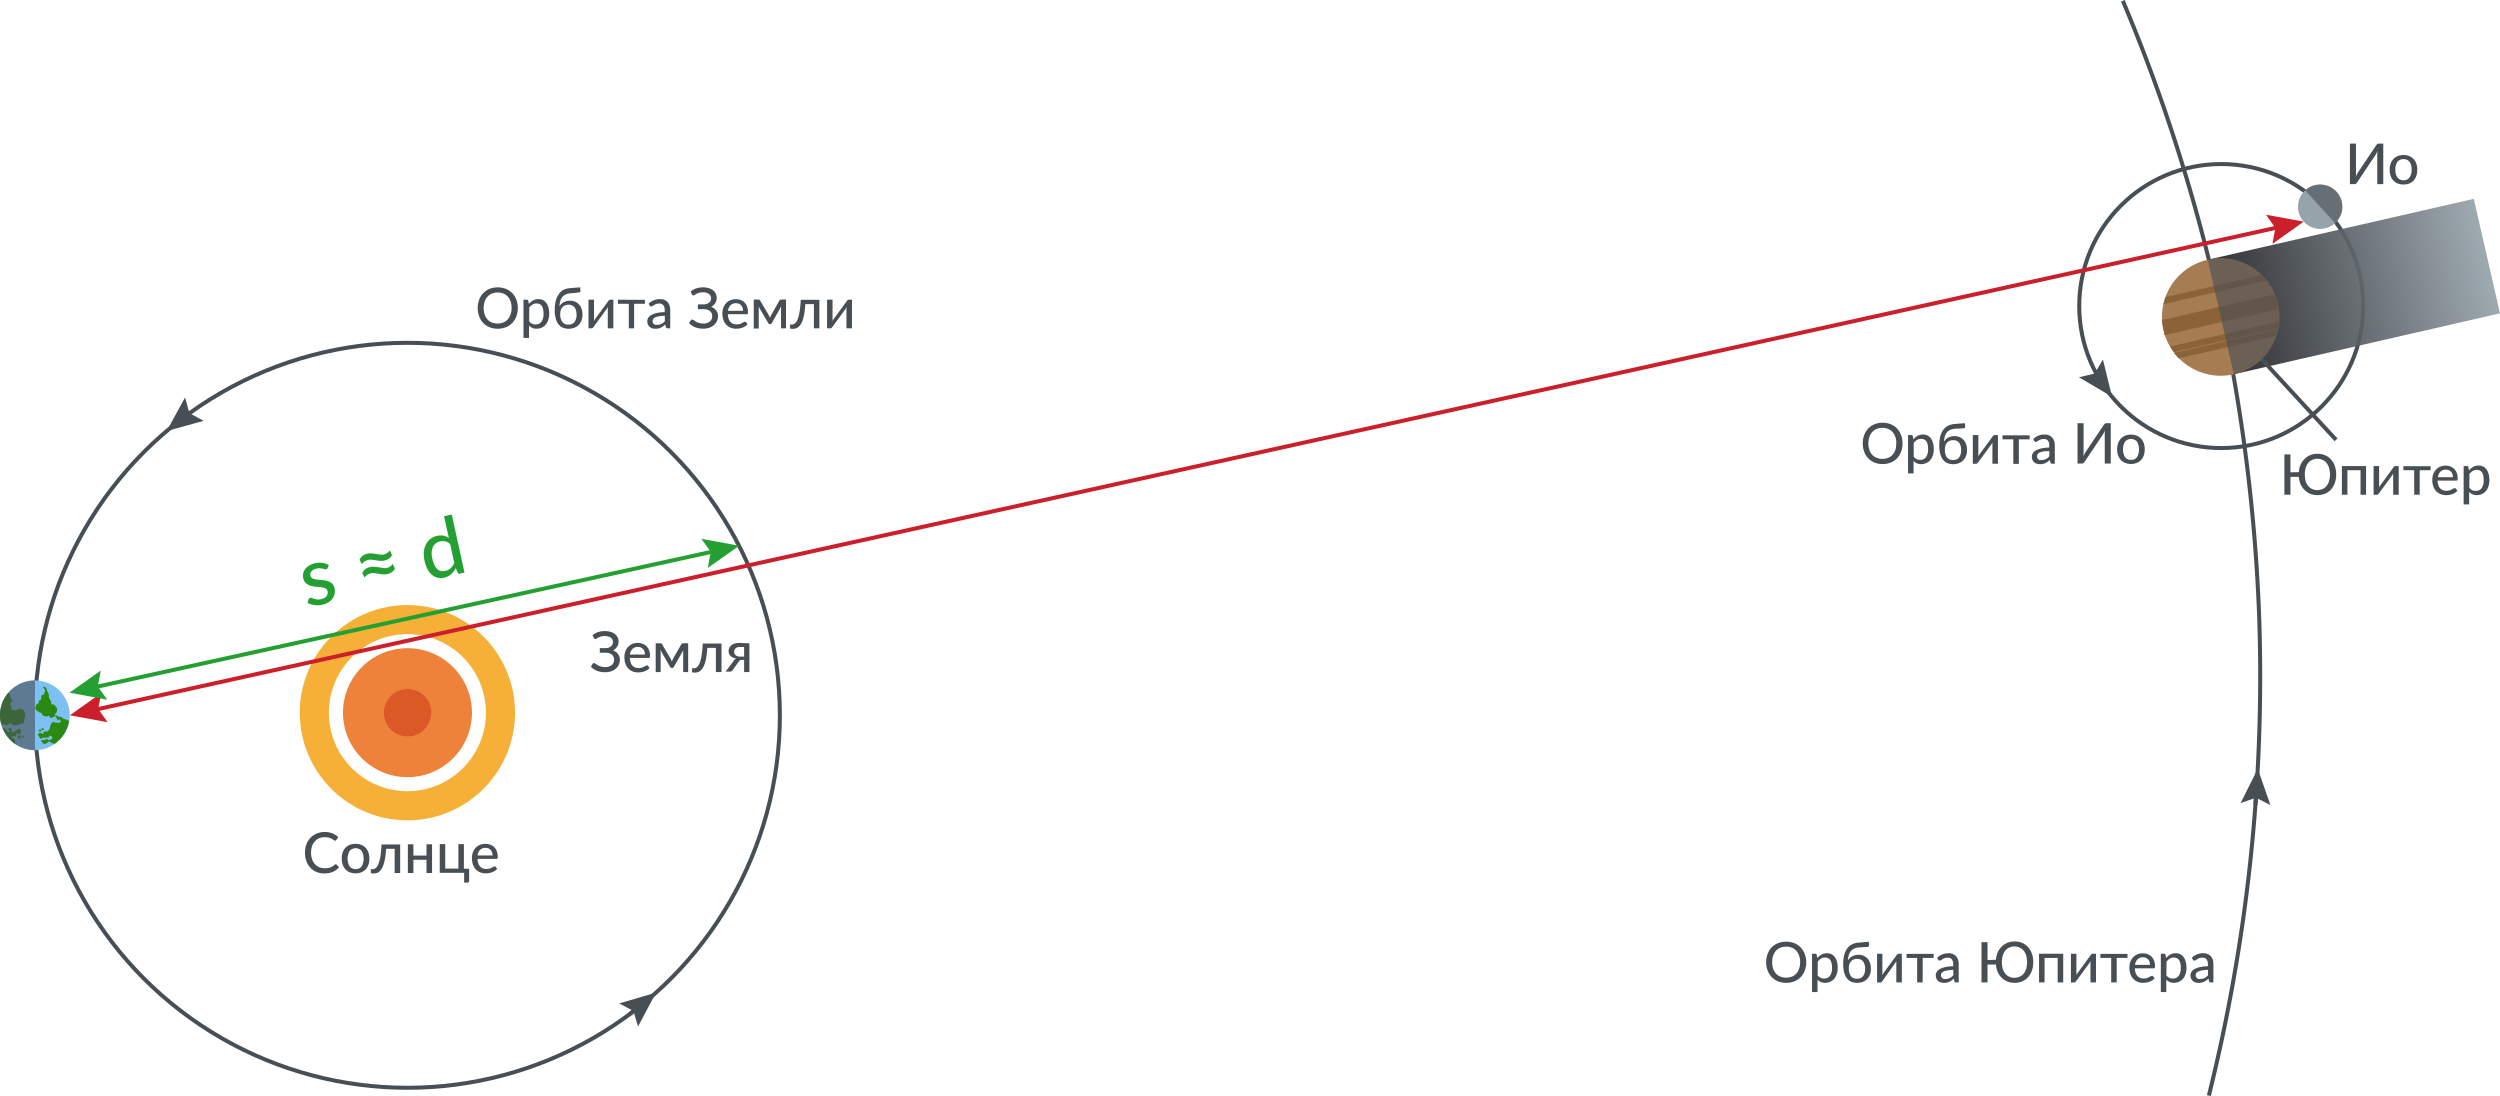<?xml version="1.0" encoding="UTF-8"?>
<svg xmlns="http://www.w3.org/2000/svg" xmlns:xlink="http://www.w3.org/1999/xlink" viewBox="0 0 620.23 271.93">
  <defs>
    <style>.cls-1,.cls-11,.cls-14{fill:none;stroke-miterlimit:10;}.cls-1{stroke:#474f54;}.cls-2{fill:#f6b037;}.cls-3{fill:#ee823a;}.cls-4{fill:#db5926;}.cls-5,.cls-8{fill:#474f54;}.cls-6{fill:#7dc1f4;}.cls-7{fill:#2b8911;}.cls-8{opacity:0.61;}.cls-9{fill:#96a3aa;}.cls-10{opacity:0.92;fill:url(#Безымянный_градиент_16);}.cls-11{stroke:#cc1f2c;}.cls-12{fill:#cc1f2c;}.cls-13{fill:#a67c52;}.cls-14{stroke:#24a032;}.cls-15{fill:#24a032;}.cls-16{fill:#8c6239;}</style>
    <linearGradient id="Безымянный_градиент_16" x1="618.02" y1="47.59" x2="685.75" y2="47.59" gradientTransform="translate(-67.92 23.49)" gradientUnits="userSpaceOnUse">
      <stop offset="0" stop-color="#202124"></stop>
      <stop offset="1" stop-color="#96a3aa"></stop>
    </linearGradient>
  </defs>
  <g id="Слой_2" data-name="Слой 2">
    <g id="Слой_1-2" data-name="Слой 1">
      <circle class="cls-1" cx="551.07" cy="75.93" r="35.23"></circle>
      <path class="cls-2" d="M101.07,150.12a26.7,26.7,0,1,0,26.7,26.69A26.69,26.69,0,0,0,101.07,150.12Zm0,46.17a19.48,19.48,0,1,1,19.48-19.48A19.48,19.48,0,0,1,101.07,196.29Z"></path>
      <path class="cls-3" d="M117.09,176.81a16,16,0,1,1-16-16A16,16,0,0,1,117.09,176.81Z"></path>
      <path class="cls-4" d="M107,176.81a5.88,5.88,0,1,1-5.88-5.87A5.88,5.88,0,0,1,107,176.81Z"></path>
      <polygon class="cls-5" points="45.91 98.6 46.98 102.48 50.52 104.4 41.34 106.96 45.91 98.6"></polygon>
      <line class="cls-1" x1="155.98" y1="251.79" x2="158.13" y2="250.04"></line>
      <polygon class="cls-5" points="158.29 254.68 157.17 250.82 153.61 248.94 162.75 246.26 158.29 254.68"></polygon>
      <circle class="cls-1" cx="101.07" cy="177.46" r="92.41"></circle>
      <path class="cls-1" d="M526.66.19a435.05,435.05,0,0,1,33.86,153.88A431.22,431.22,0,0,1,548,271.81"></path>
      <path class="cls-6" d="M0,177.46a8.65,8.65,0,1,1,8.65,8.65A8.65,8.65,0,0,1,0,177.46Z"></path>
      <path class="cls-7" d="M14.19,176.1v0Z"></path>
      <path class="cls-7" d="M9,176.22l.92.61.34,0,.31.6.58.3h.65l.3-.26.3.58.63,0,.26-.27h.65l0,.3.28.28,0,.33s.35.06.33,0,.27-.27.27-.27a3.29,3.29,0,0,1,.3.59l-.29.3s-.88,0-1,0-.52-.24-.57-.27a2.51,2.51,0,0,0-.65.65s-.29,1.1-.29,1.17a5,5,0,0,1-.59.62l-.95,0v.6h-.09l-.85-.31-.59.63h.32c-.05.2.52,1,.59.9a6.22,6.22,0,0,1,.56-.29l1.28,0s.33-.59.34-.59l.26.28.35,0,0,.62-.8.29h-.15l-.31-.3-.82.3h-.69a2,2,0,0,0,.6.92h.63c-.06-.07.83-.59.83-.59a.36.36,0,0,1,.15,0c.12.38,1.13.61,1.13.61h0a8.65,8.65,0,0,0,3.65-5.8l0,0-.15,0-.38-.05-.27-.28s0,.08-.36,0a2.18,2.18,0,0,1-.84-.6l-.66,0-.29-.3h-.61v-.34a2.11,2.11,0,0,0,.36-.37,4.45,4.45,0,0,0,.21-.65,1.5,1.5,0,0,1,0-.27c0-.37-.87-1.14-.87-1.14l-.61,0,0-.65-.59-1.11s.06-.75,0-.74-.16-.48-.26-.5a5.66,5.66,0,0,1-.22-.59,3.43,3.43,0,0,1-.14-.37c0-.13-.32-.36-.32-.36l-.58,0,.33.38a3.45,3.45,0,0,1,.26.46s0,0,0,.13a7.92,7.92,0,0,1-.28.82c0,.1-.66.33-.66.33v.95l-.61.31a3.45,3.45,0,0,1,0,.62c0,.07-.49.18-.59.32a5,5,0,0,0-.29.89A2,2,0,0,0,9,176.22Z"></path>
      <polygon class="cls-7" points="10.83 180.83 10.53 180.56 10.23 180.83 10.53 181.14 10.86 181.14 10.86 180.9 10.83 180.83"></polygon>
      <polygon class="cls-7" points="9.95 180.9 10.26 181.14 10.23 181.46 9.61 181.46 9.64 181.18 9.88 180.94 9.95 180.9"></polygon>
      <polygon class="cls-7" points="5.91 183 5.91 182.7 5.58 182.43 5.36 182.68 5.56 182.96 5.91 183"></polygon>
      <polygon class="cls-7" points="5.25 183 4.98 183.27 4.41 183 4.66 182.43 4.97 182.43 4.97 182.76 5.25 183"></polygon>
      <path class="cls-7" d="M3.75,184.56v-.9a2,2,0,0,0-.36-.39L2.81,183l.28-.32.66,0,.3-.25v-.62l.3.26H5l.27-.58L5,180.9l-.55-.06-.41.38a1.73,1.73,0,0,0-.81.53c-.22.33-.29-.44-.29-.44l-.09-.47-.31-.27-.57.29.52.62-.24.27-.6-.51,0-.35-.36,0L1,180.57l-.36,0A8.72,8.72,0,0,0,3.75,184.56Z"></path>
      <path class="cls-7" d="M2.09,171.86l.44.33v.63l.53,1.12-.58.7.29.58,0,.73.55.22.63.09.64-.38.68.06.65.27s.32.8.32.84V178l-.26.27-.06,1.07-.27.27H5l-.47.28L3.43,180l-.85-.58s-.76.54-1,.47-.42-.18-.57-.21a6,6,0,0,0-.69,0A8.36,8.36,0,0,1,2.09,171.86Z"></path>
      <path class="cls-8" d="M8.68,168.81a8.65,8.65,0,0,0,0,17.3Z"></path>
      <circle class="cls-9" cx="575.61" cy="51.29" r="5.5"></circle>
      <rect class="cls-10" x="550.1" y="56.52" width="67.73" height="29.14" transform="translate(-1.14 132.06) rotate(-12.89)"></rect>
      <path class="cls-8" d="M579.32,55.35a5.5,5.5,0,1,0-7.42-8.13Z"></path>
      <polygon class="cls-5" points="515.77 93.6 519.68 92.66 521.72 89.19 523.98 98.44 515.77 93.6"></polygon>
      <line class="cls-11" x1="23.16" y1="176.17" x2="565.71" y2="56.28"></line>
      <polygon class="cls-12" points="26.7 179.18 24.36 175.91 25.1 171.95 17.33 177.46 26.7 179.18"></polygon>
      <polygon class="cls-12" points="563.77 60.5 564.51 56.55 562.17 53.27 571.54 54.99 563.77 60.5"></polygon>
      <path class="cls-5" d="M128.46,76.42a5.69,5.69,0,0,1-.36,2.07,4.79,4.79,0,0,1-1,1.63,4.68,4.68,0,0,1-1.58,1.06,5.64,5.64,0,0,1-4.07,0,4.54,4.54,0,0,1-1.57-1.06,4.79,4.79,0,0,1-1-1.63,5.69,5.69,0,0,1-.36-2.07,5.75,5.75,0,0,1,.36-2.06,4.79,4.79,0,0,1,1-1.63,4.54,4.54,0,0,1,1.57-1.06,5.64,5.64,0,0,1,4.07,0,4.68,4.68,0,0,1,1.58,1.06,4.79,4.79,0,0,1,1,1.63A5.75,5.75,0,0,1,128.46,76.42Zm-1.53,0a5.09,5.09,0,0,0-.24-1.61,3.7,3.7,0,0,0-.7-1.21,3.11,3.11,0,0,0-1.09-.76,3.95,3.95,0,0,0-2.87,0,3.11,3.11,0,0,0-1.09.76,3.53,3.53,0,0,0-.7,1.21,5.34,5.34,0,0,0,0,3.23,3.53,3.53,0,0,0,.7,1.21A3.11,3.11,0,0,0,122,80a4.09,4.09,0,0,0,2.87,0,3.11,3.11,0,0,0,1.09-.76,3.7,3.7,0,0,0,.7-1.21A5.06,5.06,0,0,0,126.93,76.42Z"></path>
      <path class="cls-5" d="M131.21,75.4a4.35,4.35,0,0,1,.48-.48,2.57,2.57,0,0,1,.55-.38,2.6,2.6,0,0,1,.62-.25,2.76,2.76,0,0,1,.71-.08,2.51,2.51,0,0,1,1.11.23,2.35,2.35,0,0,1,.84.7,3.55,3.55,0,0,1,.54,1.14,5.75,5.75,0,0,1,.2,1.57,4.91,4.91,0,0,1-.22,1.46,3.43,3.43,0,0,1-.61,1.17,2.72,2.72,0,0,1-1,.79,3,3,0,0,1-1.29.28,2.58,2.58,0,0,1-1.09-.21,2.72,2.72,0,0,1-.81-.59v3.09h-1.37v-9.5h.82a.34.34,0,0,1,.36.27Zm.07,4.3a2,2,0,0,0,.72.62,2.21,2.21,0,0,0,.87.17,1.73,1.73,0,0,0,1.46-.67,3.24,3.24,0,0,0,.51-2,5.43,5.43,0,0,0-.11-1.16,2.3,2.3,0,0,0-.34-.79,1.34,1.34,0,0,0-.54-.44,1.73,1.73,0,0,0-.73-.15,1.91,1.91,0,0,0-1,.27,3.15,3.15,0,0,0-.81.75Z"></path>
      <path class="cls-5" d="M141.51,72.77a3.46,3.46,0,0,0-1.2.3,2.3,2.3,0,0,0-.82.65,2.89,2.89,0,0,0-.5,1A5.47,5.47,0,0,0,138.8,76a2.37,2.37,0,0,1,.43-.57,2.94,2.94,0,0,1,.6-.45,3,3,0,0,1,.74-.28,3.22,3.22,0,0,1,.84-.1,3.11,3.11,0,0,1,1.28.25,2.73,2.73,0,0,1,1,.71,3.17,3.17,0,0,1,.61,1.1,4.51,4.51,0,0,1,.21,1.42,4.1,4.1,0,0,1-.25,1.44,3,3,0,0,1-.69,1.09,3,3,0,0,1-1.09.7,3.82,3.82,0,0,1-1.42.25,3.78,3.78,0,0,1-1.36-.24,2.64,2.64,0,0,1-1.09-.8,3.86,3.86,0,0,1-.72-1.45,7.71,7.71,0,0,1-.26-2.2,9.38,9.38,0,0,1,.2-2,4.82,4.82,0,0,1,.65-1.64A3.54,3.54,0,0,1,139.62,72a4.28,4.28,0,0,1,1.77-.51l2.54-.21L144,72a.62.62,0,0,1-.06.39.39.39,0,0,1-.33.17ZM141,80.53a1.83,1.83,0,0,0,1.53-.64,2.89,2.89,0,0,0,.5-1.81,2.94,2.94,0,0,0-.49-1.82,1.75,1.75,0,0,0-1.48-.65,2.41,2.41,0,0,0-.87.15,1.73,1.73,0,0,0-.65.45,2,2,0,0,0-.41.72,3.33,3.33,0,0,0-.14,1,3.19,3.19,0,0,0,.51,1.93A1.73,1.73,0,0,0,141,80.53Z"></path>
      <path class="cls-5" d="M152.17,74.34v7.11h-1.38V76.8c0-.09,0-.19,0-.31s0-.23,0-.34l-.14.27a2.36,2.36,0,0,1-.13.23l-3.27,4.46a1.41,1.41,0,0,1-.2.24.46.46,0,0,1-.29.11H146V74.34h1.37V79c0,.1,0,.2,0,.32s0,.22,0,.34a3.14,3.14,0,0,1,.27-.5l3.27-4.47a.9.9,0,0,1,.21-.23.46.46,0,0,1,.29-.11Z"></path>
      <path class="cls-5" d="M160,75.37h-2.68v6.08H156V75.37H153.3v-1H160Z"></path>
      <path class="cls-5" d="M160.94,75.33a3.78,3.78,0,0,1,1.29-.84,4,4,0,0,1,1.53-.28,2.85,2.85,0,0,1,1.08.19,2.36,2.36,0,0,1,.79.56,2.4,2.4,0,0,1,.48.86,3.41,3.41,0,0,1,.17,1.09v4.54h-.61a.53.53,0,0,1-.31-.07.46.46,0,0,1-.17-.24l-.14-.63q-.28.26-.54.45a4.56,4.56,0,0,1-.56.33,2.5,2.5,0,0,1-.62.2,3.29,3.29,0,0,1-.73.07,2.77,2.77,0,0,1-.78-.11,1.88,1.88,0,0,1-.65-.36,1.64,1.64,0,0,1-.43-.59,2.16,2.16,0,0,1-.15-.83,1.59,1.59,0,0,1,.22-.81,2.13,2.13,0,0,1,.75-.7,4.89,4.89,0,0,1,1.34-.5,10.09,10.09,0,0,1,2-.23v-.52a1.81,1.81,0,0,0-.34-1.2,1.25,1.25,0,0,0-1-.4,2.28,2.28,0,0,0-.75.11,3.3,3.3,0,0,0-.53.25l-.38.25a.57.57,0,0,1-.34.11.36.36,0,0,1-.24-.07.75.75,0,0,1-.17-.19Zm4,3a12,12,0,0,0-1.41.13,4.06,4.06,0,0,0-.95.27,1.24,1.24,0,0,0-.52.4.84.84,0,0,0-.16.51,1,1,0,0,0,.08.45.87.87,0,0,0,.24.32,1.06,1.06,0,0,0,.35.18,1.64,1.64,0,0,0,.45,0,2.49,2.49,0,0,0,.57-.06,2.13,2.13,0,0,0,.5-.18,2.32,2.32,0,0,0,.44-.28,3,3,0,0,0,.41-.39Z"></path>
      <path class="cls-5" d="M171.35,72.34a3.88,3.88,0,0,1,1.34-.78,5.13,5.13,0,0,1,1.72-.27,4.82,4.82,0,0,1,1.42.2,3.15,3.15,0,0,1,1.07.53,2.44,2.44,0,0,1,.55,3.18,2.46,2.46,0,0,1-1,.9,3.89,3.89,0,0,1,.69.4,2.84,2.84,0,0,1,.52.52,2.45,2.45,0,0,1,.35.63,2.18,2.18,0,0,1,.12.72,3.19,3.19,0,0,1-.24,1.24,3,3,0,0,1-.72,1,3.49,3.49,0,0,1-1.16.68,4.5,4.5,0,0,1-1.57.25,5.14,5.14,0,0,1-2-.36,4.6,4.6,0,0,1-1.5-1l.43-.71a.5.5,0,0,1,.15-.14.33.33,0,0,1,.19-.06.61.61,0,0,1,.37.16l.52.34a5.51,5.51,0,0,0,.76.34,3.43,3.43,0,0,0,1.08.15,2.49,2.49,0,0,0,1.66-.49,1.69,1.69,0,0,0,.59-1.38,1.58,1.58,0,0,0-.15-.69,1.49,1.49,0,0,0-.43-.54,2,2,0,0,0-.68-.35,2.85,2.85,0,0,0-.9-.11h-1.39V75.52h1.31a2.92,2.92,0,0,0,.8-.1,2,2,0,0,0,.61-.29,1.35,1.35,0,0,0,.41-.48,1.48,1.48,0,0,0,.14-.65,1.21,1.21,0,0,0-.14-.6,1.23,1.23,0,0,0-.39-.46,2.06,2.06,0,0,0-.63-.31,3.15,3.15,0,0,0-.85-.1,3.23,3.23,0,0,0-.94.11,3.49,3.49,0,0,0-.66.26c-.18.1-.33.18-.45.26a.56.56,0,0,1-.31.11.29.29,0,0,1-.19,0,.71.71,0,0,1-.15-.18Z"></path>
      <path class="cls-5" d="M185.47,80.44a2.84,2.84,0,0,1-.59.5,3.06,3.06,0,0,1-.7.35,4.71,4.71,0,0,1-.76.2,5.32,5.32,0,0,1-.78.06,3.54,3.54,0,0,1-1.36-.25,3.12,3.12,0,0,1-1.09-.73,3.2,3.2,0,0,1-.71-1.19,4.81,4.81,0,0,1-.26-1.63,4.18,4.18,0,0,1,.23-1.39,3.63,3.63,0,0,1,.66-1.11,3,3,0,0,1,1.06-.75,3.46,3.46,0,0,1,1.4-.27,3.36,3.36,0,0,1,1.2.21,2.74,2.74,0,0,1,.95.62,2.88,2.88,0,0,1,.62,1,3.84,3.84,0,0,1,.23,1.36.81.81,0,0,1-.07.42.29.29,0,0,1-.26.11h-4.66a3.58,3.58,0,0,0,.18,1.11,2.24,2.24,0,0,0,.45.79,1.77,1.77,0,0,0,.67.47,2.42,2.42,0,0,0,.88.15,2.59,2.59,0,0,0,.78-.1,3.68,3.68,0,0,0,.58-.23,4.34,4.34,0,0,0,.4-.23.56.56,0,0,1,.29-.1.3.3,0,0,1,.26.12Zm-1.13-3.34a2.27,2.27,0,0,0-.12-.75,1.66,1.66,0,0,0-.34-.59,1.5,1.5,0,0,0-.54-.39,1.76,1.76,0,0,0-.75-.14,1.79,1.79,0,0,0-1.35.5,2.4,2.4,0,0,0-.63,1.37Z"></path>
      <path class="cls-5" d="M195,74.32v7.13h-1.23V76.93c0-.14,0-.3,0-.48a3.34,3.34,0,0,1,.08-.49l-2.38,4.22a.47.47,0,0,1-.16.18.39.39,0,0,1-.23.07H191a.39.39,0,0,1-.23-.07.47.47,0,0,1-.16-.18L188.17,76a3.4,3.4,0,0,1,.07.49,4.42,4.42,0,0,1,0,.49v4.52H187V74.32h1.11a.74.74,0,0,1,.28.06.47.47,0,0,1,.23.25l2.08,3.51a3,3,0,0,1,.17.36l.15.37c0-.12.09-.25.14-.37a3,3,0,0,1,.17-.36l2-3.51a.45.45,0,0,1,.24-.25.67.67,0,0,1,.28-.06Z"></path>
      <path class="cls-5" d="M203.28,81.45h-1.36v-6h-2.13a20.89,20.89,0,0,1-.25,2.32,11.6,11.6,0,0,1-.4,1.66,5.24,5.24,0,0,1-.53,1.11,2.59,2.59,0,0,1-.62.65,2,2,0,0,1-.67.32,3.16,3.16,0,0,1-.68.08c-.43,0-.64-.07-.64-.21v-.86h.38a1.61,1.61,0,0,0,.48-.08,1.23,1.23,0,0,0,.47-.32,2.3,2.3,0,0,0,.45-.65,5.25,5.25,0,0,0,.38-1.11,12.28,12.28,0,0,0,.3-1.66c.09-.65.15-1.43.2-2.32h4.62Z"></path>
      <path class="cls-5" d="M211.37,74.34v7.11H210V76.8c0-.09,0-.19,0-.31s0-.23.05-.34c-.05.09-.1.18-.14.27a1.28,1.28,0,0,1-.14.23l-3.27,4.46a1.41,1.41,0,0,1-.2.24.44.44,0,0,1-.29.11h-.82V74.34h1.36V79c0,.1,0,.2,0,.32s0,.22,0,.34a2.5,2.5,0,0,1,.27-.5l3.27-4.47a.9.9,0,0,1,.21-.23.44.44,0,0,1,.29-.11Z"></path>
      <path class="cls-5" d="M147,157.61a4.12,4.12,0,0,1,1.34-.77,5.19,5.19,0,0,1,1.73-.27,4.76,4.76,0,0,1,1.41.19,3.26,3.26,0,0,1,1.07.54,2.32,2.32,0,0,1,.68.82,2.24,2.24,0,0,1,.24,1,2.41,2.41,0,0,1-.36,1.31,2.62,2.62,0,0,1-1,.91,3,3,0,0,1,.68.4,2.38,2.38,0,0,1,.53.52,2.13,2.13,0,0,1,.34.63,1.88,1.88,0,0,1,.13.72,3.23,3.23,0,0,1-.25,1.24,2.84,2.84,0,0,1-.72,1,3.61,3.61,0,0,1-1.15.68,4.75,4.75,0,0,1-1.57.24,5.34,5.34,0,0,1-2-.35,4.6,4.6,0,0,1-1.5-1l.43-.72a.47.47,0,0,1,.14-.14.46.46,0,0,1,.2-.05.66.66,0,0,1,.36.15,6.27,6.27,0,0,0,.53.34,4.19,4.19,0,0,0,.76.34,3.35,3.35,0,0,0,1.08.15,2.56,2.56,0,0,0,1.66-.48,1.71,1.71,0,0,0,.59-1.38,1.54,1.54,0,0,0-.58-1.24,2.07,2.07,0,0,0-.68-.34,3.18,3.18,0,0,0-.91-.12h-1.38V160.8h1.31a3.22,3.22,0,0,0,.79-.1,1.88,1.88,0,0,0,.62-.3,1.4,1.4,0,0,0,.41-1.72,1.26,1.26,0,0,0-.39-.47,1.84,1.84,0,0,0-.63-.3,3.54,3.54,0,0,0-1.79,0,3.94,3.94,0,0,0-.67.25l-.45.26a.58.58,0,0,1-.3.12.32.32,0,0,1-.2-.06.41.41,0,0,1-.14-.17Z"></path>
      <path class="cls-5" d="M161.15,165.71a2.56,2.56,0,0,1-.58.51,3,3,0,0,1-.7.34,4,4,0,0,1-.77.2,5.12,5.12,0,0,1-.78.06,3.78,3.78,0,0,1-1.36-.24,3,3,0,0,1-1.08-.73,3.3,3.3,0,0,1-.72-1.19,4.87,4.87,0,0,1-.25-1.64,3.92,3.92,0,0,1,.23-1.38,3.22,3.22,0,0,1,.66-1.12,3.35,3.35,0,0,1,1-.75,3.5,3.5,0,0,1,1.4-.27,3.29,3.29,0,0,1,1.2.21,2.7,2.7,0,0,1,1,.62,2.89,2.89,0,0,1,.63,1,3.74,3.74,0,0,1,.23,1.35,1,1,0,0,1-.07.43.3.3,0,0,1-.26.11h-4.67a3.87,3.87,0,0,0,.19,1.1,2.08,2.08,0,0,0,.44.79,1.77,1.77,0,0,0,.68.47,2.41,2.41,0,0,0,.87.16,2.64,2.64,0,0,0,.79-.11,3.07,3.07,0,0,0,.57-.23c.16-.08.3-.15.41-.22a.59.59,0,0,1,.29-.11.29.29,0,0,1,.26.13ZM160,162.38a2.27,2.27,0,0,0-.11-.75,1.77,1.77,0,0,0-.34-.6,1.71,1.71,0,0,0-.55-.39,1.88,1.88,0,0,0-.74-.14,1.83,1.83,0,0,0-1.35.5,2.4,2.4,0,0,0-.63,1.38Z"></path>
      <path class="cls-5" d="M170.73,159.59v7.14h-1.24V162.2a4.23,4.23,0,0,1,0-.47c0-.18,0-.34.07-.49l-2.38,4.21a.49.49,0,0,1-.16.19.41.41,0,0,1-.23.06h-.15a.44.44,0,0,1-.23-.06.63.63,0,0,1-.17-.19l-2.41-4.23c0,.15,0,.32.07.5a4.4,4.4,0,0,1,0,.48v4.53h-1.23v-7.14h1.1a.58.58,0,0,1,.28.07.51.51,0,0,1,.24.24l2.08,3.51c.06.12.12.24.17.36s.1.25.14.38l.15-.38c.05-.12.1-.24.16-.36l2-3.51a.53.53,0,0,1,.24-.25.71.71,0,0,1,.28-.06Z"></path>
      <path class="cls-5" d="M179,166.73H177.6v-6h-2.12c-.06.9-.14,1.67-.25,2.32a9.8,9.8,0,0,1-.41,1.66,4.42,4.42,0,0,1-.53,1.11,2.81,2.81,0,0,1-.61.66,1.93,1.93,0,0,1-.67.31,2.71,2.71,0,0,1-.69.08q-.63,0-.63-.21v-.86h.37a1.34,1.34,0,0,0,.48-.08,1.3,1.3,0,0,0,.48-.31,2.52,2.52,0,0,0,.44-.66,6,6,0,0,0,.39-1.1,12.58,12.58,0,0,0,.3-1.66c.08-.66.15-1.43.2-2.33H179Z"></path>
      <path class="cls-5" d="M185.92,159.61v7.12h-1.31v-3h-.48a1.41,1.41,0,0,0-.33,0,.69.69,0,0,0-.23.09.8.8,0,0,0-.17.15c0,.07-.09.13-.14.21l-1.45,2a1.1,1.1,0,0,1-.14.21.86.86,0,0,1-.18.14.69.69,0,0,1-.23.09,1.37,1.37,0,0,1-.31,0H180l2-2.64a1.24,1.24,0,0,1,.7-.6,2.81,2.81,0,0,1-.9-.25,2.11,2.11,0,0,1-.59-.44,1.49,1.49,0,0,1-.34-.54,1.83,1.83,0,0,1-.11-.61,1.92,1.92,0,0,1,.15-.74,1.83,1.83,0,0,1,.47-.65,2.44,2.44,0,0,1,.83-.47,3.78,3.78,0,0,1,1.24-.18Zm-1.31,3.29v-2.38h-1.12a1.76,1.76,0,0,0-.65.11,1,1,0,0,0-.41.29,1,1,0,0,0-.23.38,1.52,1.52,0,0,0-.06.42,1,1,0,0,0,.4.86,1.67,1.67,0,0,0,1.08.32Z"></path>
      <path class="cls-5" d="M83.3,214.42a.27.27,0,0,1,.22.1l.59.64a4.14,4.14,0,0,1-1.51,1.13,5.26,5.26,0,0,1-2.13.4,5,5,0,0,1-2-.38A4.3,4.3,0,0,1,77,215.25a4.86,4.86,0,0,1-1-1.62,6.26,6.26,0,0,1-.34-2.08,5.79,5.79,0,0,1,.36-2.08,4.78,4.78,0,0,1,1-1.62,4.55,4.55,0,0,1,1.56-1.06,5.18,5.18,0,0,1,2-.38,5,5,0,0,1,1.9.35,5,5,0,0,1,1.45.93l-.49.7a.34.34,0,0,1-.12.12.39.39,0,0,1-.2.05.56.56,0,0,1-.31-.13,3.92,3.92,0,0,0-.47-.3,3.7,3.7,0,0,0-.71-.3,3.64,3.64,0,0,0-1.07-.13,3.59,3.59,0,0,0-1.37.26,3,3,0,0,0-1.07.76,3.21,3.21,0,0,0-.7,1.21,4.83,4.83,0,0,0-.25,1.62,4.61,4.61,0,0,0,.26,1.63,3.52,3.52,0,0,0,.71,1.21,3,3,0,0,0,1.07.76,3.47,3.47,0,0,0,1.33.26,4.58,4.58,0,0,0,.78-.06,3,3,0,0,0,.64-.15,2.81,2.81,0,0,0,.55-.27,3.56,3.56,0,0,0,.51-.4l.12-.08A.28.28,0,0,1,83.3,214.42Z"></path>
      <path class="cls-5" d="M88.22,209.35a3.78,3.78,0,0,1,1.42.26,3,3,0,0,1,1.08.73,3.42,3.42,0,0,1,.68,1.16,4.47,4.47,0,0,1,.24,1.51,4.53,4.53,0,0,1-.24,1.52,3.33,3.33,0,0,1-.68,1.16,3.13,3.13,0,0,1-1.08.73,4.16,4.16,0,0,1-2.84,0,3,3,0,0,1-1.08-.73,3.2,3.2,0,0,1-.69-1.16,4.53,4.53,0,0,1-.24-1.52A4.47,4.47,0,0,1,85,211.5a3.28,3.28,0,0,1,.69-1.16,2.91,2.91,0,0,1,1.08-.73A3.74,3.74,0,0,1,88.22,209.35Zm0,6.26a1.76,1.76,0,0,0,1.51-.68,4,4,0,0,0,0-3.82,2,2,0,0,0-3,0,3.9,3.9,0,0,0,0,3.82A1.77,1.77,0,0,0,88.22,215.61Z"></path>
      <path class="cls-5" d="M99.28,216.58H97.91v-6H95.79c-.06.89-.14,1.66-.25,2.32a9.91,9.91,0,0,1-.41,1.65,4.42,4.42,0,0,1-.53,1.11,2.81,2.81,0,0,1-.61.66,1.76,1.76,0,0,1-.67.31,2.71,2.71,0,0,1-.69.08q-.63,0-.63-.21v-.86h.37a1.34,1.34,0,0,0,.48-.08,1.3,1.3,0,0,0,.48-.31,2.52,2.52,0,0,0,.44-.66,5.7,5.7,0,0,0,.39-1.1,12.58,12.58,0,0,0,.3-1.66c.08-.66.15-1.43.2-2.33h4.62Z"></path>
      <path class="cls-5" d="M107.19,209.46v7.12h-1.38V213.3h-3.25v3.28h-1.37v-7.12h1.37v2.8h3.25v-2.8Z"></path>
      <path class="cls-5" d="M116.39,215.54v3a.42.42,0,0,1-.11.31.38.38,0,0,1-.29.11h-.84v-2.42H109.1v-7.12h1.36v6.08h3.26v-6.08h1.37v6.08Z"></path>
      <path class="cls-5" d="M123.33,215.56a2.8,2.8,0,0,1-.58.51,3.23,3.23,0,0,1-.7.34,4.15,4.15,0,0,1-.77.2,5.12,5.12,0,0,1-.78.06,3.74,3.74,0,0,1-1.36-.24,3.12,3.12,0,0,1-1.09-.73,3.43,3.43,0,0,1-.71-1.19,4.87,4.87,0,0,1-.26-1.64,4.16,4.16,0,0,1,.23-1.38,3.57,3.57,0,0,1,.66-1.12,3.28,3.28,0,0,1,1.06-.75,3.46,3.46,0,0,1,1.4-.27,3.16,3.16,0,0,1,1.2.22,2.53,2.53,0,0,1,1,.62,2.88,2.88,0,0,1,.62,1,3.57,3.57,0,0,1,.23,1.35.85.85,0,0,1-.07.43.29.29,0,0,1-.26.11h-4.66a3.68,3.68,0,0,0,.18,1.11,2.29,2.29,0,0,0,.45.78,1.74,1.74,0,0,0,.67.47,2.46,2.46,0,0,0,.88.16,2.57,2.57,0,0,0,.78-.11,2.92,2.92,0,0,0,.58-.23,3.42,3.42,0,0,0,.4-.22.58.58,0,0,1,.3-.11.28.28,0,0,1,.25.13Zm-1.13-3.33a2.27,2.27,0,0,0-.12-.75,1.62,1.62,0,0,0-.34-.6,1.78,1.78,0,0,0-.54-.39,1.91,1.91,0,0,0-.74-.14,1.84,1.84,0,0,0-1.36.5,2.33,2.33,0,0,0-.62,1.38Z"></path>
      <path class="cls-5" d="M448.12,238.7a5.69,5.69,0,0,1-.36,2.07,4.79,4.79,0,0,1-1,1.63,4.63,4.63,0,0,1-1.57,1.06,5.64,5.64,0,0,1-4.07,0,4.58,4.58,0,0,1-1.58-1.06,4.93,4.93,0,0,1-1-1.63,5.49,5.49,0,0,1-.37-2.07,5.55,5.55,0,0,1,.37-2.06,4.93,4.93,0,0,1,1-1.63A4.58,4.58,0,0,1,441.1,234a5.64,5.64,0,0,1,4.07,0,4.63,4.63,0,0,1,1.57,1.06,4.79,4.79,0,0,1,1,1.63A5.75,5.75,0,0,1,448.12,238.7Zm-1.52,0a5,5,0,0,0-.25-1.6,3.47,3.47,0,0,0-.69-1.22,3.15,3.15,0,0,0-1.1-.76,3.92,3.92,0,0,0-2.86,0,3.15,3.15,0,0,0-1.1.76,3.65,3.65,0,0,0-.7,1.22,5.52,5.52,0,0,0,0,3.22,3.7,3.7,0,0,0,.7,1.21,3.15,3.15,0,0,0,1.1.76,4.06,4.06,0,0,0,2.86,0,3.15,3.15,0,0,0,1.1-.76,3.51,3.51,0,0,0,.69-1.21A5,5,0,0,0,446.6,238.7Z"></path>
      <path class="cls-5" d="M450.87,237.68a4.35,4.35,0,0,1,.48-.48,3,3,0,0,1,1.18-.63,3.22,3.22,0,0,1,.71-.08,2.33,2.33,0,0,1,1.95.93,3.55,3.55,0,0,1,.54,1.14,5.77,5.77,0,0,1,.19,1.57,4.91,4.91,0,0,1-.21,1.46,4,4,0,0,1-.61,1.18,2.93,2.93,0,0,1-1,.78,3,3,0,0,1-1.28.28,2.55,2.55,0,0,1-1.09-.21,2.64,2.64,0,0,1-.82-.59v3.09h-1.36v-9.5h.82a.32.32,0,0,1,.35.27Zm.07,4.3a2.07,2.07,0,0,0,.73.62,2.21,2.21,0,0,0,.87.17,1.71,1.71,0,0,0,1.45-.67,3.17,3.17,0,0,0,.52-2,4.81,4.81,0,0,0-.12-1.16,2.3,2.3,0,0,0-.34-.79,1.22,1.22,0,0,0-.54-.44,1.7,1.7,0,0,0-.73-.15,1.93,1.93,0,0,0-1,.27,3.15,3.15,0,0,0-.81.75Z"></path>
      <path class="cls-5" d="M461.17,235.05a3.41,3.41,0,0,0-1.19.3,2.34,2.34,0,0,0-.83.65,2.87,2.87,0,0,0-.49,1,5.45,5.45,0,0,0-.2,1.28,2.42,2.42,0,0,1,.44-.57,2.48,2.48,0,0,1,.6-.45,2.91,2.91,0,0,1,.73-.28,3.33,3.33,0,0,1,.84-.1,3,3,0,0,1,1.28.25,2.87,2.87,0,0,1,1,.71,3.15,3.15,0,0,1,.6,1.1,4.51,4.51,0,0,1,.21,1.42,4.1,4.1,0,0,1-.24,1.44,3.15,3.15,0,0,1-.7,1.09,2.88,2.88,0,0,1-1.09.7,4,4,0,0,1-2.77,0,2.64,2.64,0,0,1-1.09-.8,4,4,0,0,1-.73-1.45,8.09,8.09,0,0,1-.26-2.2,10,10,0,0,1,.2-2,5,5,0,0,1,.66-1.64,3.45,3.45,0,0,1,1.18-1.13,4.19,4.19,0,0,1,1.77-.51l2.53-.21.08.72a.56.56,0,0,1-.07.39.38.38,0,0,1-.32.17Zm-.48,7.76a1.82,1.82,0,0,0,1.52-.64,2.83,2.83,0,0,0,.51-1.81,2.94,2.94,0,0,0-.5-1.82,1.75,1.75,0,0,0-1.48-.65,2.31,2.31,0,0,0-.86.15,1.65,1.65,0,0,0-.65.45,1.89,1.89,0,0,0-.41.72,3,3,0,0,0-.14,1,3.26,3.26,0,0,0,.5,1.93A1.75,1.75,0,0,0,460.69,242.81Z"></path>
      <path class="cls-5" d="M471.83,236.62v7.11h-1.37v-4.65c0-.09,0-.19,0-.31s0-.23,0-.34c0,.09-.1.18-.14.27a2.32,2.32,0,0,1-.14.23L467,243.39a1.41,1.41,0,0,1-.2.24.44.44,0,0,1-.29.11h-.82v-7.12H467v4.65c0,.1,0,.2,0,.32s0,.22,0,.34a2.5,2.5,0,0,1,.27-.5l3.27-4.47a1.1,1.1,0,0,1,.21-.23.44.44,0,0,1,.29-.11Z"></path>
      <path class="cls-5" d="M479.7,237.65H477v6.08h-1.37v-6.08H473v-1h6.73Z"></path>
      <path class="cls-5" d="M480.6,237.61a4,4,0,0,1,1.29-.84,4,4,0,0,1,1.53-.28,2.6,2.6,0,0,1,1.08.2,2.12,2.12,0,0,1,.79.55,2.36,2.36,0,0,1,.49.86,3.42,3.42,0,0,1,.16,1.09v4.54h-.61a.51.51,0,0,1-.3-.07.42.42,0,0,1-.17-.24l-.15-.63a5.36,5.36,0,0,1-.54.45,3.08,3.08,0,0,1-.55.33,2.64,2.64,0,0,1-.62.2,3.35,3.35,0,0,1-.73.07,2.9,2.9,0,0,1-.79-.11,1.83,1.83,0,0,1-.64-.36,1.53,1.53,0,0,1-.43-.59,2,2,0,0,1-.16-.83,1.61,1.61,0,0,1,.23-.81,2.09,2.09,0,0,1,.74-.7,4.85,4.85,0,0,1,1.35-.5,10.09,10.09,0,0,1,2-.23v-.52a1.81,1.81,0,0,0-.35-1.2,1.27,1.27,0,0,0-1-.4,2.39,2.39,0,0,0-.76.11,3.61,3.61,0,0,0-.52.25l-.39.25a.55.55,0,0,1-.34.11.4.4,0,0,1-.24-.07.58.58,0,0,1-.16-.19Zm4,3a12.17,12.17,0,0,0-1.42.13,4,4,0,0,0-.94.27,1.34,1.34,0,0,0-.53.4.91.91,0,0,0-.16.51,1,1,0,0,0,.09.45.87.87,0,0,0,.24.32,1,1,0,0,0,.35.18,1.56,1.56,0,0,0,.44,0,2.65,2.65,0,0,0,.58-.06,2.44,2.44,0,0,0,.93-.46,3.74,3.74,0,0,0,.42-.39Z"></path>
      <path class="cls-5" d="M495.17,238.12a6,6,0,0,1,.44-1.84,4.54,4.54,0,0,1,1-1.44,4.1,4.1,0,0,1,1.41-.94,4.73,4.73,0,0,1,1.8-.33,4.51,4.51,0,0,1,1.9.38,4.1,4.1,0,0,1,1.46,1.06,4.92,4.92,0,0,1,.93,1.63,6.22,6.22,0,0,1,.33,2.06,6.16,6.16,0,0,1-.33,2.07,4.78,4.78,0,0,1-.93,1.62,4,4,0,0,1-1.46,1.06,4.67,4.67,0,0,1-1.9.38,4.73,4.73,0,0,1-1.8-.33,4.23,4.23,0,0,1-1.41-.93,4.61,4.61,0,0,1-1-1.43,6,6,0,0,1-.44-1.85h-2.08v4.44h-1.5v-10h1.5v4.44Zm4.61,4.46a3,3,0,0,0,1.29-.27,2.71,2.71,0,0,0,1-.77,3.64,3.64,0,0,0,.62-1.21,6.35,6.35,0,0,0,0-3.24,3.74,3.74,0,0,0-.62-1.23,2.82,2.82,0,0,0-1-.77,3.13,3.13,0,0,0-2.59,0,2.82,2.82,0,0,0-1,.77,4,4,0,0,0-.62,1.23,6.35,6.35,0,0,0,0,3.24,3.83,3.83,0,0,0,.62,1.21,2.71,2.71,0,0,0,1,.77A3.05,3.05,0,0,0,499.78,242.58Z"></path>
      <path class="cls-5" d="M511.87,243.73h-1.38v-6.08h-3.25v6.08h-1.37v-7.11h6Z"></path>
      <path class="cls-5" d="M520,236.62v7.11h-1.37v-4.65c0-.09,0-.19,0-.31s0-.23,0-.34l-.13.27a2.32,2.32,0,0,1-.14.23l-3.27,4.46a1.41,1.41,0,0,1-.2.24.44.44,0,0,1-.29.11h-.82v-7.12h1.36v4.65c0,.1,0,.2,0,.32s0,.22,0,.34a2.5,2.5,0,0,1,.27-.5l3.27-4.47a1.37,1.37,0,0,1,.2-.23.48.48,0,0,1,.29-.11Z"></path>
      <path class="cls-5" d="M527.82,237.65h-2.68v6.08h-1.37v-6.08h-2.69v-1h6.74Z"></path>
      <path class="cls-5" d="M534.53,242.72a2.79,2.79,0,0,1-.58.5,3.06,3.06,0,0,1-.7.35,4.83,4.83,0,0,1-.77.2,5.12,5.12,0,0,1-.78.06,3.58,3.58,0,0,1-1.36-.25,3,3,0,0,1-1.08-.73,3.22,3.22,0,0,1-.72-1.19,4.81,4.81,0,0,1-.25-1.63,3.85,3.85,0,0,1,.23-1.38,3.22,3.22,0,0,1,.66-1.12,3.06,3.06,0,0,1,1.05-.75,3.5,3.5,0,0,1,1.4-.27,3.29,3.29,0,0,1,1.2.21,2.57,2.57,0,0,1,.95.62,2.76,2.76,0,0,1,.63,1,3.84,3.84,0,0,1,.23,1.36.93.93,0,0,1-.07.42.3.3,0,0,1-.26.11h-4.67a3.88,3.88,0,0,0,.19,1.11,2.08,2.08,0,0,0,.44.79,1.81,1.81,0,0,0,.68.47,2.41,2.41,0,0,0,.87.15,2.62,2.62,0,0,0,.79-.1,4,4,0,0,0,.57-.23l.41-.23a.56.56,0,0,1,.29-.1.31.31,0,0,1,.26.12Zm-1.13-3.34a2.17,2.17,0,0,0-.11-.74,1.77,1.77,0,0,0-.34-.6,1.45,1.45,0,0,0-.55-.39,1.72,1.72,0,0,0-.74-.14,1.77,1.77,0,0,0-1.35.5,2.4,2.4,0,0,0-.63,1.37Z"></path>
      <path class="cls-5" d="M537.4,237.68a4.35,4.35,0,0,1,.48-.48,2.57,2.57,0,0,1,.55-.38,2.67,2.67,0,0,1,.63-.25,3.15,3.15,0,0,1,.71-.08,2.49,2.49,0,0,1,1.1.23,2.35,2.35,0,0,1,.84.7,3.36,3.36,0,0,1,.55,1.14,6.19,6.19,0,0,1,.19,1.57,4.6,4.6,0,0,1-.22,1.46,3.75,3.75,0,0,1-.6,1.18,2.93,2.93,0,0,1-1,.78,3,3,0,0,1-1.29.28,2.62,2.62,0,0,1-1.09-.21,2.72,2.72,0,0,1-.81-.59v3.09h-1.36v-9.5h.81a.33.33,0,0,1,.36.27Zm.07,4.3a2,2,0,0,0,.73.62,2.14,2.14,0,0,0,.87.17,1.71,1.71,0,0,0,1.45-.67,3.24,3.24,0,0,0,.51-2,4.86,4.86,0,0,0-.11-1.16,2.3,2.3,0,0,0-.34-.79,1.34,1.34,0,0,0-.54-.44,1.7,1.7,0,0,0-.73-.15,1.93,1.93,0,0,0-1,.27,3.15,3.15,0,0,0-.81.75Z"></path>
      <path class="cls-5" d="M543.79,237.61a4,4,0,0,1,1.29-.84,4,4,0,0,1,1.53-.28,2.6,2.6,0,0,1,1.08.2,2.12,2.12,0,0,1,.79.55,2.36,2.36,0,0,1,.49.86,3.42,3.42,0,0,1,.16,1.09v4.54h-.61a.51.51,0,0,1-.3-.07.42.42,0,0,1-.17-.24l-.15-.63a5.36,5.36,0,0,1-.54.45,3.16,3.16,0,0,1-.56.33,2.43,2.43,0,0,1-.61.2,3.35,3.35,0,0,1-.73.07,2.9,2.9,0,0,1-.79-.11,1.75,1.75,0,0,1-.64-.36,1.53,1.53,0,0,1-.43-.59,2,2,0,0,1-.16-.83,1.61,1.61,0,0,1,.23-.81,2.09,2.09,0,0,1,.74-.7,4.85,4.85,0,0,1,1.35-.5,10.09,10.09,0,0,1,2-.23v-.52a1.81,1.81,0,0,0-.35-1.2,1.27,1.27,0,0,0-1-.4,2.37,2.37,0,0,0-.75.11,3.16,3.16,0,0,0-.52.25l-.39.25a.55.55,0,0,1-.34.11.4.4,0,0,1-.24-.07.58.58,0,0,1-.16-.19Zm4,3a12.17,12.17,0,0,0-1.42.13,4,4,0,0,0-.94.27,1.27,1.27,0,0,0-.53.4.84.84,0,0,0-.16.51,1,1,0,0,0,.09.45.87.87,0,0,0,.24.32,1,1,0,0,0,.35.18,1.56,1.56,0,0,0,.44,0,2.65,2.65,0,0,0,.58-.06,2.44,2.44,0,0,0,.93-.46,3.74,3.74,0,0,0,.42-.39Z"></path>
      <path class="cls-5" d="M570.32,117.13a5.71,5.71,0,0,1,.44-1.84,4.54,4.54,0,0,1,1-1.44,4.1,4.1,0,0,1,1.41-.94,4.68,4.68,0,0,1,1.79-.33,4.56,4.56,0,0,1,1.91.38,4.19,4.19,0,0,1,1.46,1.06,4.92,4.92,0,0,1,.93,1.63,6.22,6.22,0,0,1,.33,2.06,6.16,6.16,0,0,1-.33,2.07,4.78,4.78,0,0,1-.93,1.62,4.07,4.07,0,0,1-1.46,1.06,5,5,0,0,1-3.7.05,4.23,4.23,0,0,1-1.41-.93,4.61,4.61,0,0,1-1-1.43,5.7,5.7,0,0,1-.44-1.85h-2.08v4.44h-1.5v-10h1.5v4.44Zm4.6,4.46a3,3,0,0,0,1.29-.27,2.55,2.55,0,0,0,1-.77,3.46,3.46,0,0,0,.62-1.21,6.07,6.07,0,0,0,0-3.24,3.56,3.56,0,0,0-.62-1.23,2.65,2.65,0,0,0-1-.77,2.84,2.84,0,0,0-1.29-.28,2.9,2.9,0,0,0-1.29.28,2.82,2.82,0,0,0-1,.77,3.74,3.74,0,0,0-.62,1.23,6.35,6.35,0,0,0,0,3.24,3.64,3.64,0,0,0,.62,1.21,2.71,2.71,0,0,0,1,.77A3,3,0,0,0,574.92,121.59Z"></path>
      <path class="cls-5" d="M587,122.74h-1.37v-6.08h-3.25v6.08H581v-7.11h6Z"></path>
      <path class="cls-5" d="M595.1,115.63v7.11h-1.37v-4.65c0-.09,0-.19,0-.31s0-.23,0-.34l-.13.27a2.32,2.32,0,0,1-.14.23l-3.27,4.46a1.41,1.41,0,0,1-.2.24.46.46,0,0,1-.29.11h-.83v-7.12h1.37v4.65c0,.1,0,.2,0,.32a2.09,2.09,0,0,1,0,.34,3.08,3.08,0,0,1,.28-.5l3.26-4.47a1.12,1.12,0,0,1,.21-.23.46.46,0,0,1,.29-.11Z"></path>
      <path class="cls-5" d="M603,116.66h-2.69v6.08h-1.37v-6.08h-2.68v-1H603Z"></path>
      <path class="cls-5" d="M609.68,121.73a2.79,2.79,0,0,1-.58.5,3.06,3.06,0,0,1-.7.35,4.45,4.45,0,0,1-1.55.26,3.58,3.58,0,0,1-1.36-.25,3.12,3.12,0,0,1-1.09-.73,3.34,3.34,0,0,1-.71-1.19,4.81,4.81,0,0,1-.26-1.63,3.94,3.94,0,0,1,.24-1.39,3.27,3.27,0,0,1,.66-1.11,3,3,0,0,1,1-.75,3.5,3.5,0,0,1,1.4-.27,3.32,3.32,0,0,1,1.2.21,2.65,2.65,0,0,1,.95.62,2.9,2.9,0,0,1,.63,1,3.84,3.84,0,0,1,.22,1.36.81.81,0,0,1-.07.42.28.28,0,0,1-.26.11h-4.66a4.29,4.29,0,0,0,.18,1.11,2.24,2.24,0,0,0,.45.79,1.85,1.85,0,0,0,.67.47,2.5,2.5,0,0,0,.88.15,2.71,2.71,0,0,0,.79-.1,4,4,0,0,0,.57-.23l.41-.23a.53.53,0,0,1,.29-.1.31.31,0,0,1,.26.12Zm-1.13-3.34a2.56,2.56,0,0,0-.11-.75,1.82,1.82,0,0,0-.34-.59,1.45,1.45,0,0,0-.55-.39,1.72,1.72,0,0,0-.74-.14,1.8,1.8,0,0,0-1.36.5,2.39,2.39,0,0,0-.62,1.37Z"></path>
      <path class="cls-5" d="M612.55,116.69a4.35,4.35,0,0,1,.48-.48,2.57,2.57,0,0,1,.55-.38,2.6,2.6,0,0,1,.62-.25,2.76,2.76,0,0,1,.71-.08,2.51,2.51,0,0,1,1.11.23,2.35,2.35,0,0,1,.84.7,3.35,3.35,0,0,1,.54,1.14,5.75,5.75,0,0,1,.2,1.57,4.91,4.91,0,0,1-.22,1.46,3.43,3.43,0,0,1-.61,1.17,2.72,2.72,0,0,1-1,.79,3,3,0,0,1-1.29.28,2.58,2.58,0,0,1-1.09-.21,2.72,2.72,0,0,1-.81-.59v3.09h-1.37v-9.5h.82a.34.34,0,0,1,.36.27Zm.07,4.3a2,2,0,0,0,.72.62,2.21,2.21,0,0,0,.87.17,1.73,1.73,0,0,0,1.46-.67,3.24,3.24,0,0,0,.51-2,5.43,5.43,0,0,0-.11-1.16,2.3,2.3,0,0,0-.34-.79,1.34,1.34,0,0,0-.54-.44,1.73,1.73,0,0,0-.73-.15,1.91,1.91,0,0,0-1,.27,3.15,3.15,0,0,0-.81.75Z"></path>
      <path class="cls-5" d="M591.27,35.63V45.69h-1.49V38.77c0-.21,0-.43,0-.66a6.64,6.64,0,0,1,.07-.73,6.24,6.24,0,0,1-.28.63,4,4,0,0,1-.28.51l-4.49,6.7a1.37,1.37,0,0,1-.28.32.56.56,0,0,1-.39.15H583V35.63h1.5v6.92c0,.21,0,.43,0,.66s0,.48-.06.73c.08-.22.17-.43.26-.62s.19-.37.28-.52l4.5-6.7a1.37,1.37,0,0,1,.28-.32.55.55,0,0,1,.38-.15Z"></path>
      <path class="cls-5" d="M596.29,38.46a3.74,3.74,0,0,1,1.42.26,3,3,0,0,1,1.08.73,3.26,3.26,0,0,1,.68,1.16,4.47,4.47,0,0,1,.24,1.51,4.53,4.53,0,0,1-.24,1.52,3.26,3.26,0,0,1-.68,1.16,3.13,3.13,0,0,1-1.08.73,4.16,4.16,0,0,1-2.84,0,3.13,3.13,0,0,1-1.08-.73,3.28,3.28,0,0,1-.69-1.16,4.53,4.53,0,0,1-.24-1.52,4.47,4.47,0,0,1,.24-1.51,3.28,3.28,0,0,1,.69-1.16,3,3,0,0,1,1.08-.73A3.78,3.78,0,0,1,596.29,38.46Zm0,6.26A1.75,1.75,0,0,0,597.8,44a3.19,3.19,0,0,0,.5-1.91,3.25,3.25,0,0,0-.5-1.92,1.75,1.75,0,0,0-1.51-.68,1.77,1.77,0,0,0-1.52.68,3.25,3.25,0,0,0-.5,1.92,3.19,3.19,0,0,0,.5,1.91A1.77,1.77,0,0,0,596.29,44.72Z"></path>
      <path class="cls-5" d="M472,110a5.77,5.77,0,0,1-.36,2.07,4.79,4.79,0,0,1-1,1.63,4.72,4.72,0,0,1-1.58,1.06,5.32,5.32,0,0,1-2,.37,5.4,5.4,0,0,1-2-.37,4.68,4.68,0,0,1-1.57-1.06,4.79,4.79,0,0,1-1-1.63,6.1,6.1,0,0,1,0-4.13,4.79,4.79,0,0,1,1-1.63,4.54,4.54,0,0,1,1.57-1.06,5.22,5.22,0,0,1,2-.38,5.14,5.14,0,0,1,2,.38,4.58,4.58,0,0,1,1.58,1.06,4.79,4.79,0,0,1,1,1.63A5.75,5.75,0,0,1,472,110Zm-1.53,0a5.09,5.09,0,0,0-.24-1.61,3.6,3.6,0,0,0-.7-1.21,3,3,0,0,0-1.09-.76,3.68,3.68,0,0,0-1.43-.27,3.61,3.61,0,0,0-1.43.27,3.06,3.06,0,0,0-1.1.76,3.44,3.44,0,0,0-.7,1.21,5.34,5.34,0,0,0,0,3.23,3.39,3.39,0,0,0,.7,1.2,2.83,2.83,0,0,0,1.1.76,3.61,3.61,0,0,0,1.43.27,3.68,3.68,0,0,0,1.43-.27,2.79,2.79,0,0,0,1.09-.76,3.55,3.55,0,0,0,.7-1.2A5.06,5.06,0,0,0,470.43,110Z"></path>
      <path class="cls-5" d="M474.71,109a3.63,3.63,0,0,1,.48-.48,2.57,2.57,0,0,1,.55-.38,2.6,2.6,0,0,1,.62-.25,2.78,2.78,0,0,1,.72-.09,2.5,2.5,0,0,1,1.1.24,2.26,2.26,0,0,1,.84.7,3.35,3.35,0,0,1,.54,1.14,5.73,5.73,0,0,1,.2,1.56,4.62,4.62,0,0,1-.22,1.47,3.43,3.43,0,0,1-.61,1.17,2.69,2.69,0,0,1-1,.78,2.85,2.85,0,0,1-1.29.29,2.62,2.62,0,0,1-1.09-.21,2.72,2.72,0,0,1-.81-.59v3.09h-1.37v-9.5h.82a.33.33,0,0,1,.36.27Zm.07,4.3a2,2,0,0,0,.72.62,2.23,2.23,0,0,0,.88.17,1.73,1.73,0,0,0,1.45-.68,3.22,3.22,0,0,0,.51-2,5.4,5.4,0,0,0-.11-1.15,2.22,2.22,0,0,0-.34-.79,1.45,1.45,0,0,0-.54-.45,2,2,0,0,0-1.76.13,3,3,0,0,0-.81.75Z"></path>
      <path class="cls-5" d="M485,106.37a3.46,3.46,0,0,0-1.2.3,2.3,2.3,0,0,0-.82.65,3,3,0,0,0-.5,1,5.39,5.39,0,0,0-.19,1.28,2.37,2.37,0,0,1,.43-.57,2.62,2.62,0,0,1,.6-.45,3,3,0,0,1,.74-.28,3.22,3.22,0,0,1,.84-.1,3.11,3.11,0,0,1,1.28.25,2.73,2.73,0,0,1,1,.71,3.05,3.05,0,0,1,.61,1.09,4.62,4.62,0,0,1,.21,1.43,3.89,3.89,0,0,1-.25,1.44,3.07,3.07,0,0,1-.69,1.09,3,3,0,0,1-1.09.7,3.82,3.82,0,0,1-1.42.25,3.78,3.78,0,0,1-1.36-.24,2.73,2.73,0,0,1-1.09-.8,4,4,0,0,1-.72-1.45,7.76,7.76,0,0,1-.26-2.2,9.38,9.38,0,0,1,.2-2,4.94,4.94,0,0,1,.65-1.64,3.64,3.64,0,0,1,1.18-1.13,4.28,4.28,0,0,1,1.78-.51l2.53-.21.08.71a.72.72,0,0,1-.07.4.39.39,0,0,1-.33.17Zm-.49,7.76a1.83,1.83,0,0,0,1.53-.64,2.91,2.91,0,0,0,.5-1.81,2.94,2.94,0,0,0-.49-1.82,1.75,1.75,0,0,0-1.48-.65,2.31,2.31,0,0,0-.86.15,1.69,1.69,0,0,0-.66.45,1.94,1.94,0,0,0-.41.72,3.35,3.35,0,0,0-.13,1,3.19,3.19,0,0,0,.5,1.93A1.77,1.77,0,0,0,484.52,114.13Z"></path>
      <path class="cls-5" d="M495.67,107.94v7.11H494.3V110.4c0-.09,0-.2,0-.31s0-.23,0-.35c0,.1-.09.19-.13.28a2.32,2.32,0,0,1-.14.23l-3.27,4.46a1.07,1.07,0,0,1-.2.23.42.42,0,0,1-.29.12h-.83v-7.12h1.37v4.65c0,.1,0,.2,0,.31a1.86,1.86,0,0,1,0,.34,3.4,3.4,0,0,1,.28-.49l3.26-4.47a1.12,1.12,0,0,1,.21-.23.46.46,0,0,1,.29-.11Z"></path>
      <path class="cls-5" d="M503.54,109h-2.68v6.08h-1.38V109H496.8v-1h6.74Z"></path>
      <path class="cls-5" d="M504.44,108.93a3.89,3.89,0,0,1,2.82-1.13,2.81,2.81,0,0,1,1.08.2,2.36,2.36,0,0,1,.79.56,2.29,2.29,0,0,1,.48.85,3.25,3.25,0,0,1,.17,1.1v4.54h-.61a.55.55,0,0,1-.31-.07.46.46,0,0,1-.17-.25l-.14-.62a5.36,5.36,0,0,1-.54.45,5.15,5.15,0,0,1-.56.33,3,3,0,0,1-.62.2,3.26,3.26,0,0,1-.72.07,2.79,2.79,0,0,1-.79-.11,1.75,1.75,0,0,1-.64-.36,1.5,1.5,0,0,1-.43-.59,2,2,0,0,1-.16-.84,1.46,1.46,0,0,1,.23-.8,2,2,0,0,1,.74-.7,4.59,4.59,0,0,1,1.34-.5,9.58,9.58,0,0,1,2-.23v-.52a1.81,1.81,0,0,0-.34-1.2,1.25,1.25,0,0,0-1-.4,2.28,2.28,0,0,0-.75.11,3.76,3.76,0,0,0-.53.25l-.38.25a.62.62,0,0,1-.34.11.35.35,0,0,1-.24-.08.73.73,0,0,1-.17-.18Zm4,3A10.31,10.31,0,0,0,507,112a4.21,4.21,0,0,0-.95.27,1.3,1.3,0,0,0-.52.4.83.83,0,0,0-.16.5,1.26,1.26,0,0,0,.08.46.87.87,0,0,0,.24.32,1,1,0,0,0,.36.18,2,2,0,0,0,.44,0,2.65,2.65,0,0,0,.58-.06,2.05,2.05,0,0,0,.49-.18,3,3,0,0,0,.44-.28,3.73,3.73,0,0,0,.41-.39Z"></path>
      <path class="cls-5" d="M523.66,105v10h-1.49v-6.92c0-.21,0-.43,0-.66s0-.47.07-.72c-.08.22-.18.43-.27.62s-.19.36-.28.51l-4.49,6.7a1.4,1.4,0,0,1-.28.32.56.56,0,0,1-.39.15h-1.11V105h1.5v6.91c0,.21,0,.43,0,.66a6.58,6.58,0,0,1-.07.74q.13-.34.27-.63a4.68,4.68,0,0,1,.28-.51l4.5-6.7a1.4,1.4,0,0,1,.27-.33.6.6,0,0,1,.39-.14Z"></path>
      <path class="cls-5" d="M528.68,107.83a3.78,3.78,0,0,1,1.42.25,3,3,0,0,1,1.08.74,3.37,3.37,0,0,1,.68,1.15,4.93,4.93,0,0,1,0,3,3.37,3.37,0,0,1-.68,1.15,3,3,0,0,1-1.08.73,4,4,0,0,1-2.84,0,3,3,0,0,1-1.09-.73,3.56,3.56,0,0,1-.69-1.15,4.93,4.93,0,0,1,0-3,3.56,3.56,0,0,1,.69-1.15,3,3,0,0,1,1.09-.74A3.74,3.74,0,0,1,528.68,107.83Zm0,6.25a1.75,1.75,0,0,0,1.51-.68,4,4,0,0,0,0-3.82,2,2,0,0,0-3,0,3.9,3.9,0,0,0,0,3.82A1.74,1.74,0,0,0,528.68,114.08Z"></path>
      <line class="cls-1" x1="559.56" y1="199.69" x2="559.75" y2="196.68"></line>
      <polygon class="cls-5" points="563.27 199.72 559.67 197.91 555.88 199.24 560.13 190.72 563.27 199.72"></polygon>
      <line class="cls-1" x1="561.1" y1="89.1" x2="579.55" y2="109.12"></line>
      <path class="cls-13" d="M546.19,92.15v0"></path>
      <line class="cls-14" x1="23.06" y1="170.58" x2="177.54" y2="136.68"></line>
      <polygon class="cls-15" points="26.59 173.59 24.26 170.31 25.01 166.36 17.23 171.85 26.59 173.59"></polygon>
      <polygon class="cls-15" points="175.59 140.9 176.34 136.95 174.01 133.67 183.38 135.4 175.59 140.9"></polygon>
      <path class="cls-15" d="M81.29,140.9a.51.51,0,0,1-.12.22.41.41,0,0,1-.21.1.81.81,0,0,1-.37,0c-.15,0-.32-.09-.52-.13a3.94,3.94,0,0,0-.68-.1,3.16,3.16,0,0,0-.88.08,2.76,2.76,0,0,0-.73.27,1.69,1.69,0,0,0-.5.41,1.29,1.29,0,0,0-.27.5,1.18,1.18,0,0,0,0,.56.89.89,0,0,0,.35.57,2.17,2.17,0,0,0,.67.3,7.06,7.06,0,0,0,.88.14l1,.09c.33,0,.67.09,1,.15a3.85,3.85,0,0,1,.92.32,2.64,2.64,0,0,1,.74.59,2.4,2.4,0,0,1,.44,1,3.37,3.37,0,0,1,0,1.34,2.83,2.83,0,0,1-.51,1.18,3.4,3.4,0,0,1-1,.94,5,5,0,0,1-1.58.6,5.07,5.07,0,0,1-2,.07,4.79,4.79,0,0,1-1.65-.55l.29-.83a.58.58,0,0,1,.15-.25.6.6,0,0,1,.3-.14.68.68,0,0,1,.41.05l.53.2a4.31,4.31,0,0,0,.73.14,3.1,3.1,0,0,0,1-.08,2.55,2.55,0,0,0,.82-.31,1.85,1.85,0,0,0,.53-.46,1.56,1.56,0,0,0,.25-.56,1.52,1.52,0,0,0,0-.6,1,1,0,0,0-.37-.61,1.81,1.81,0,0,0-.67-.31,4.48,4.48,0,0,0-.88-.15l-1-.08c-.34,0-.68-.09-1-.16a3.13,3.13,0,0,1-.93-.34,2.5,2.5,0,0,1-.75-.63,2.67,2.67,0,0,1-.46-1,2.83,2.83,0,0,1,0-1.16,2.92,2.92,0,0,1,.49-1.08,3.66,3.66,0,0,1,1-.88,4.82,4.82,0,0,1,1.48-.58,5.09,5.09,0,0,1,1.85-.08,4.35,4.35,0,0,1,1.55.56Z"></path>
      <path class="cls-15" d="M95.16,137.58a2.24,2.24,0,0,0,.55-.19,3,3,0,0,0,.46-.28,2.06,2.06,0,0,0,.34-.31,1.1,1.1,0,0,0,.21-.27l.52,1.17a2,2,0,0,1-.76.89,2.93,2.93,0,0,1-1.12.48,3.34,3.34,0,0,1-1,.07c-.36,0-.72-.07-1.07-.13l-1-.14a2.7,2.7,0,0,0-1.5.23,3.11,3.11,0,0,0-.47.29,2.15,2.15,0,0,0-.35.31,1.88,1.88,0,0,0-.2.28l-.56-1.1a2.18,2.18,0,0,1,.77-1,3,3,0,0,1,1.16-.51,3.47,3.47,0,0,1,1.07-.07c.36,0,.72.08,1.08.14l1,.14A2.61,2.61,0,0,0,95.16,137.58Zm.73,3.35a2,2,0,0,0,.55-.19,2.56,2.56,0,0,0,.46-.28,2.15,2.15,0,0,0,.35-.31,1,1,0,0,0,.2-.27l.52,1.17a2.08,2.08,0,0,1-.75.89,3,3,0,0,1-1.13.48,3.3,3.3,0,0,1-1,.07c-.36,0-.71-.07-1.07-.13l-1-.14a3,3,0,0,0-1,0,2.55,2.55,0,0,0-.55.19,2.68,2.68,0,0,0-.47.29,1.8,1.8,0,0,0-.35.31,1.35,1.35,0,0,0-.2.28l-.56-1.1a2.16,2.16,0,0,1,.76-1,3.07,3.07,0,0,1,1.17-.51,3.41,3.41,0,0,1,1.06-.07c.37,0,.73.08,1.08.14l1,.14A2.61,2.61,0,0,0,95.89,140.93Z"></path>
      <path class="cls-15" d="M112.08,127.65l3.16,14.41-1.15.26a.48.48,0,0,1-.58-.28l-.42-1.1a5.39,5.39,0,0,1-1.18,1.52,3.74,3.74,0,0,1-1.76.86,3.51,3.51,0,0,1-1.61,0,3.26,3.26,0,0,1-1.39-.72,4.51,4.51,0,0,1-1.1-1.42,8.47,8.47,0,0,1-.74-2.12,7.32,7.32,0,0,1-.16-2.11,5,5,0,0,1,.49-1.83,4.17,4.17,0,0,1,1.11-1.39,4,4,0,0,1,1.7-.78,3.61,3.61,0,0,1,1.59-.05,3.68,3.68,0,0,1,1.31.59l-1.19-5.43Zm-.4,7.31a2.94,2.94,0,0,0-1.2-.64,3,3,0,0,0-1.27,0,2.44,2.44,0,0,0-1.82,1.38,4.63,4.63,0,0,0-.12,2.91,7,7,0,0,0,.52,1.58,3,3,0,0,0,.71,1,1.86,1.86,0,0,0,.89.46,2.54,2.54,0,0,0,1.06,0,2.75,2.75,0,0,0,1.36-.69,4.4,4.4,0,0,0,.9-1.29Z"></path>
      <circle class="cls-13" cx="550.93" cy="78.65" r="14.57"></circle>
      <polygon class="cls-16" points="562.35 69.59 562.34 69.59 556.56 70.91 536.71 75.46 536.72 75.42 537.21 73.73 537.22 73.71 555.79 69.46 561.12 68.24 562.35 69.59"></polygon>
      <path class="cls-16" d="M565.13,75.4c0,.16.07.32.1.48s0,.17,0,.26l.09.53-28.31,6.47h0l-.68-3.73v0l28-6.41a.1.1,0,0,0,0,0l.14.36c0,.09.07.18.1.27l.09.24q.1.28.18.57c0,.16.1.31.14.48h0Z"></path>
      <path class="cls-16" d="M565.46,79.72l0,.41,0,.26a1,1,0,0,0,0,.17c0,.14,0,.28-.07.42s0,.24-.06.35a.15.15,0,0,1,0,.07l-26,5.95v0l-.91-1.39h0Z"></path>
      <path class="cls-16" d="M565.19,81.64s0,0,0,0l-.09.39c0,.11-.05.21-.08.32s-.1.37-.16.55-.08.27-.13.41v0L540.57,88.9a14,14,0,0,1-1.19-1.35Z"></path>
      <path class="cls-8" d="M547.7,64.44a14.57,14.57,0,1,1,6.5,28.41Z"></path>
    </g>
  </g>
</svg>

